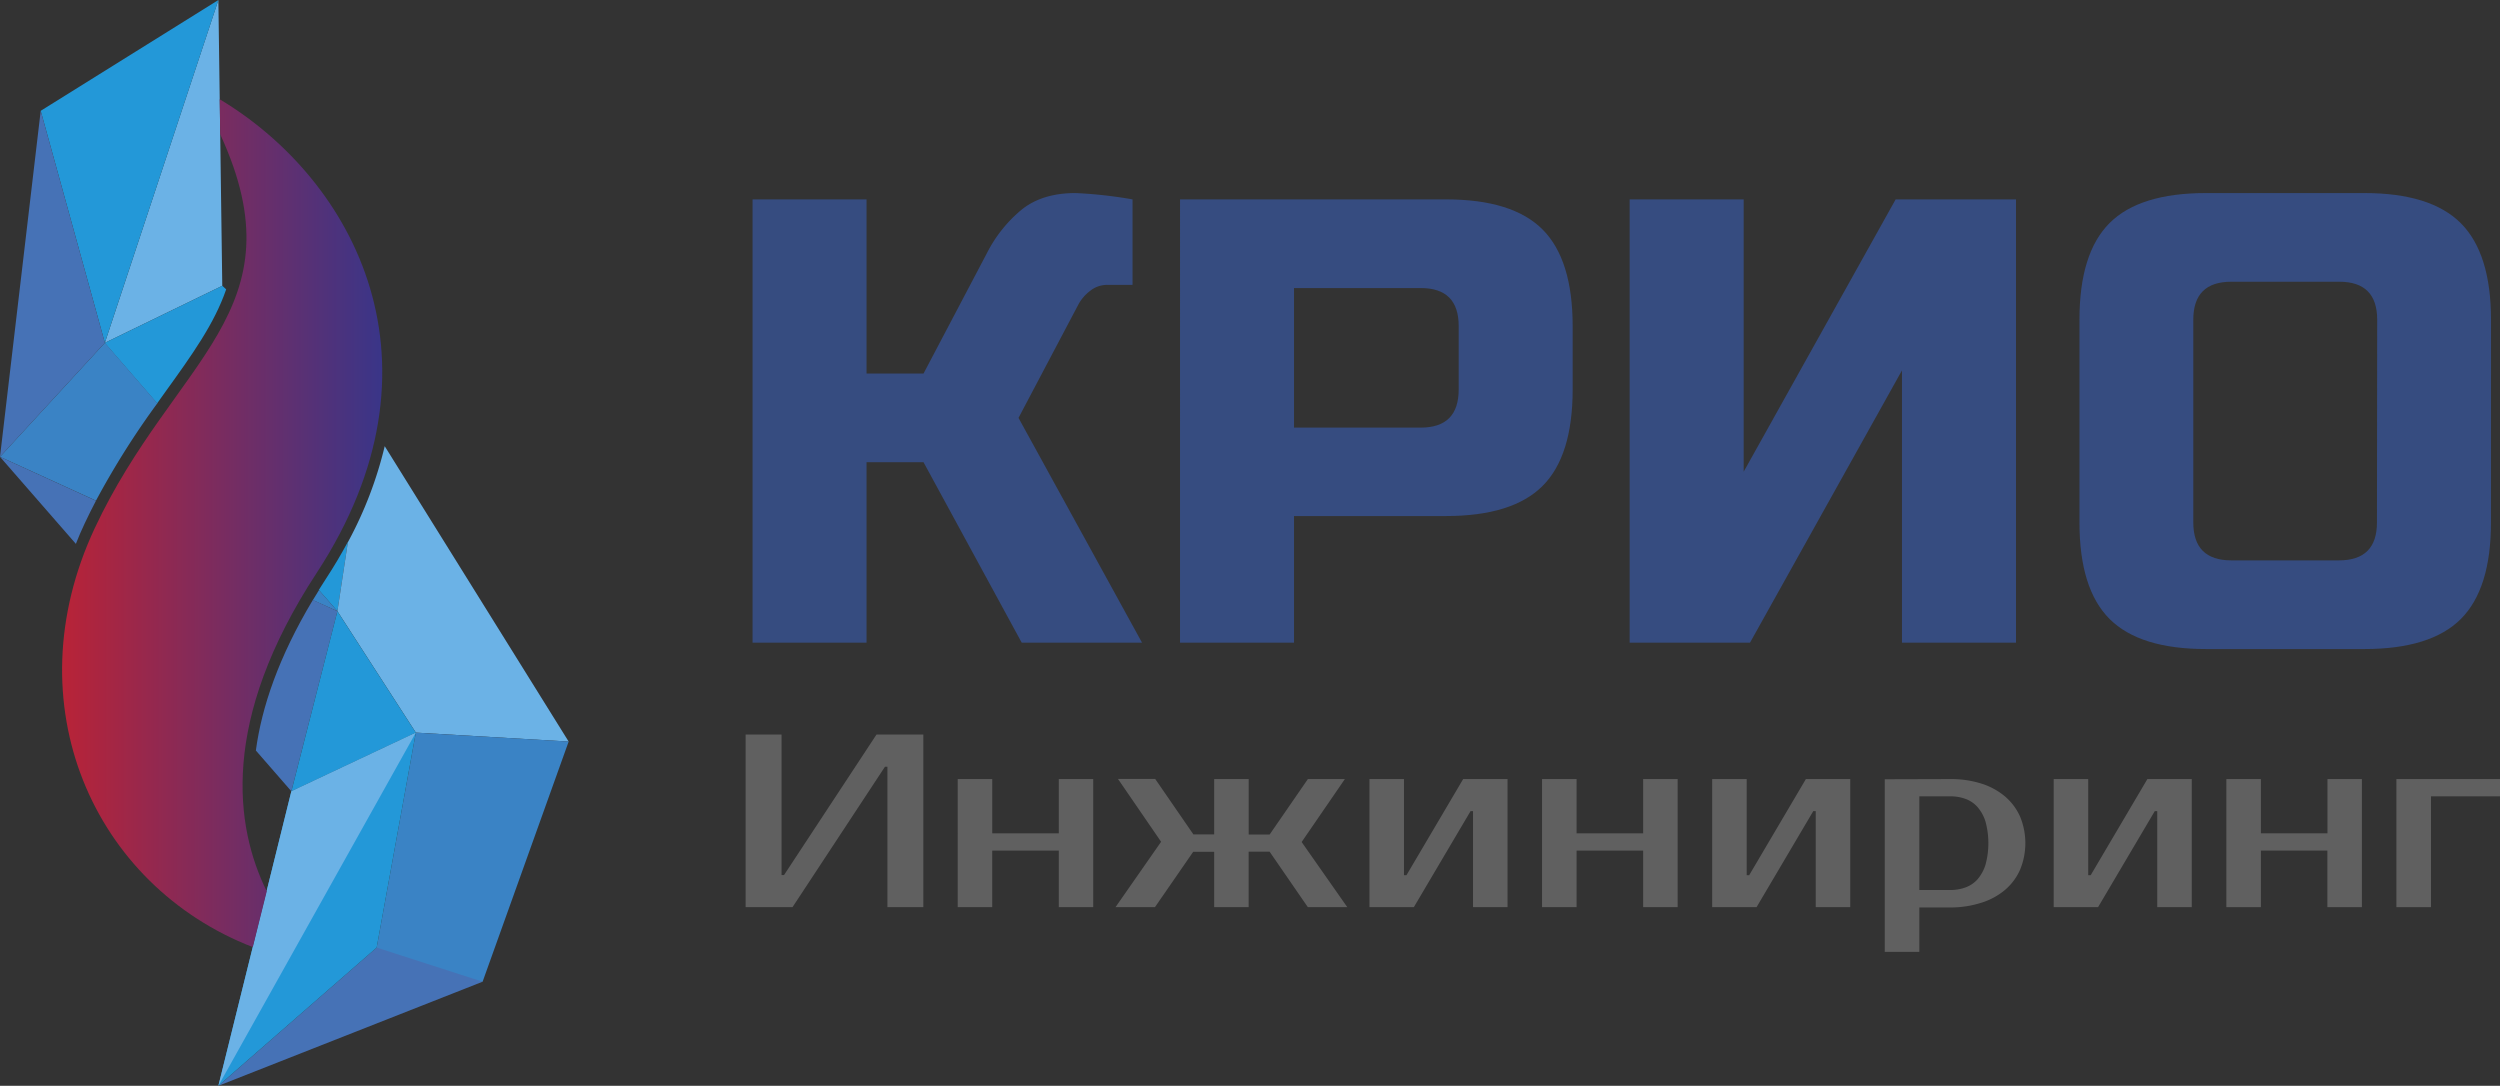 <svg xmlns="http://www.w3.org/2000/svg" xmlns:xlink="http://www.w3.org/1999/xlink" viewBox="0 0 537.4 233.4"><rect x="0" y="0" width="537.4" height="233.4" fill="#333333" stroke="none"/><defs><style>.cls-1{fill:none;}.cls-2{fill:#6bb2e6;}.cls-3{fill:#2398d8;}.cls-4{fill:#3a83c5;}.cls-5{fill:#4672b6;}.cls-6{fill:#fff;}.cls-7{clip-path:url(#clip-path);}.cls-8{fill:url(#Безымянный_градиент);}.cls-9{fill:#364c80;}.cls-10{fill:#606060;}</style><clipPath id="clip-path"><path class="cls-1" d="M47.34,28.87h0c17.53,38.06-9.86,48.13-27,84.72-17.64,37.74-.29,76.71,34,90l3-12c-6.83-13.85-10.09-36.65,10.75-68.46C97.42,78.28,76.25,38.74,47.23,21.34Z"/></clipPath><linearGradient id="Безымянный_градиент" x1="-103.76" y1="308.7" x2="-102.76" y2="308.7" gradientTransform="matrix(68.78, 0, 0, -68.78, 7149.79, 21343.97)" gradientUnits="userSpaceOnUse"><stop offset="0" stop-color="#b92337"/><stop offset="1" stop-color="#3a3588"/></linearGradient></defs><title>CryoEngeneering</title><g id="Слой_2" data-name="Слой 2"><g id="Слой_1-2" data-name="Слой 1"><polygon class="cls-2" points="47.78 61.43 22.54 73.69 46.94 0 47.78 61.43"/><path class="cls-3" d="M47.78,61.43l.84.77c-2.53,7.38-7.37,14.12-13,21.93-.6.85-1.22,1.7-1.84,2.58l-11.28-13Z"/><path class="cls-3" d="M74.78,116.55l-2.25,14.83-4-4.56q.74-1.2,1.53-2.4,2.57-3.93,4.68-7.87"/><path class="cls-2" d="M122.24,159.41l-32.85-1.93-16.86-26.1,2.25-14.83A84.24,84.24,0,0,0,82.7,95.91Z"/><polygon class="cls-4" points="89.39 157.49 80.97 203.69 85.28 212.74 103.74 211.03 122.24 159.4 89.39 157.49"/><polygon class="cls-5" points="80.97 203.69 103.74 211.03 46.95 233.4 80.97 203.69"/><polygon class="cls-3" points="8.75 23.82 22.54 73.69 46.95 0 8.75 23.82"/><path class="cls-4" d="M22.54,73.69l11.28,13a175.41,175.41,0,0,0-13.19,20.93L0,98.2Z"/><path class="cls-4" d="M72.53,131.38,67.25,129c.42-.71.86-1.43,1.32-2.15Z"/><path class="cls-5" d="M0,98.2l20.63,9.44q-1.26,2.39-2.45,4.93c-.68,1.44-1.3,2.88-1.87,4.34Z"/><path class="cls-5" d="M72.53,131.38l-9.9,38.71L55,161.33c1.25-9.3,4.88-20.07,12.25-32.36Z"/><polygon class="cls-3" points="62.64 170.09 89.39 157.49 72.53 131.39 62.64 170.09"/><polygon class="cls-3" points="89.39 157.48 80.97 203.69 46.94 233.4 53.74 205.98 54.33 203.59 57.31 191.55 58.21 187.94 62.63 170.09 89.39 157.48"/><polygon class="cls-2" points="89.39 157.48 46.94 233.4 62.63 170.09 89.39 157.48"/><polygon class="cls-5" points="8.75 23.82 0 98.2 22.54 73.69 8.75 23.82"/><polygon class="cls-6" points="53.74 205.98 54.33 203.6 53.74 205.98 53.74 205.98"/><polygon class="cls-6" points="57.31 191.55 58.21 187.94 58.21 187.95 57.31 191.55"/><g class="cls-7"><rect class="cls-8" x="2.74" y="21.34" width="94.68" height="182.25"/></g><path class="cls-9" d="M231.2,41.5a95.66,95.66,0,0,1,12.25,1.36V61.24H238a5.77,5.77,0,0,0-3.67,1.29,9.16,9.16,0,0,0-2.45,2.79L218.94,89.83l26.55,48.32H219.63L198.52,99.36H186.27v38.79h-24.5V42.86h24.5V80.3h12.25l13.62-25.87a29.31,29.31,0,0,1,7.42-9.32Q224,41.5,231.2,41.5Z"/><path class="cls-9" d="M253.66,42.86h57.17q14.3,0,20.76,6.47t6.47,20.76V83.7q0,14.3-6.47,20.76t-20.76,6.47H278.16v27.22h-24.5Zm59.9,27.23q0-8.18-8.17-8.17H278.16v30h27.23q8.16,0,8.17-8.17Z"/><path class="cls-9" d="M433.36,138.15H408.85V79.62l-32.67,58.53H350.31V42.86h24.51V101.4l32.67-58.54h25.87Z"/><path class="cls-9" d="M535.46,112.29q0,14.29-6.47,20.76t-20.76,6.47h-34q-14.29,0-20.76-6.47T447,112.29V68.73q0-14.3,6.46-20.77t20.76-6.46h34Q522.53,41.5,529,48t6.47,20.77ZM511,68.73q0-8.18-8.17-8.17H479.64q-8.17,0-8.17,8.17v43.56q0,8.16,8.17,8.17h23.14q8.18,0,8.17-8.17Z"/><path class="cls-10" d="M190.76,195V164.82h-.53L170.36,195H160.28v-37.1H168v30.21h.53l19.88-30.21h10.07V195Z"/><path class="cls-10" d="M235,167.47V195H227.6V182.84H213.29V195h-7.42V167.47h7.42v11.66H227.6V167.47Z"/><path class="cls-10" d="M248.27,195h-8.48l9.8-14.05-9.27-13.51h8l8.21,11.92H261V167.47h7.42v11.92h4.5l8.22-11.92h7.95L279.8,181,289.61,195h-8.48l-8.22-11.93h-4.5V195H261V183.1h-4.51Z"/><path class="cls-10" d="M324.06,167.47V195h-7.42V174.36h-.53L303.92,195h-9.54V167.47h7.42v20.67h.53l12.19-20.67Z"/><path class="cls-10" d="M360.63,167.47V195h-7.42V182.84H338.9V195h-7.42V167.47h7.42v11.66h14.31V167.47Z"/><path class="cls-10" d="M397.73,167.47V195h-7.42V174.36h-.53L377.59,195h-9.54V167.47h7.42v20.67H376l12.19-20.67Z"/><path class="cls-10" d="M419.2,167.47a21.67,21.67,0,0,1,6.65.95,14.81,14.81,0,0,1,5.12,2.76,12.22,12.22,0,0,1,3.26,4.34,14.95,14.95,0,0,1,0,11.45,12.17,12.17,0,0,1-3.26,4.35,14.63,14.63,0,0,1-5.12,2.75,21.66,21.66,0,0,1-6.65,1h-6.62v9.54h-7.43v-37.1Zm-6.62,3.71v20.14h6.62a9.5,9.5,0,0,0,3.31-.56,6.36,6.36,0,0,0,2.6-1.77,8.75,8.75,0,0,0,1.7-3.13,17.72,17.72,0,0,0,0-9.22,8.58,8.58,0,0,0-1.7-3.13,6.38,6.38,0,0,0-2.6-1.78,9.5,9.5,0,0,0-3.31-.55Z"/><path class="cls-10" d="M471.14,167.47V195h-7.42V174.36h-.53L451,195h-9.54V167.47h7.42v20.67h.53l12.19-20.67Z"/><path class="cls-10" d="M507.71,167.47V195h-7.42V182.84H486V195h-7.42V167.47H486v11.66h14.31V167.47Z"/><path class="cls-10" d="M537.4,171.18H522.56V195h-7.43V167.47H537.4Z"/></g></g></svg>